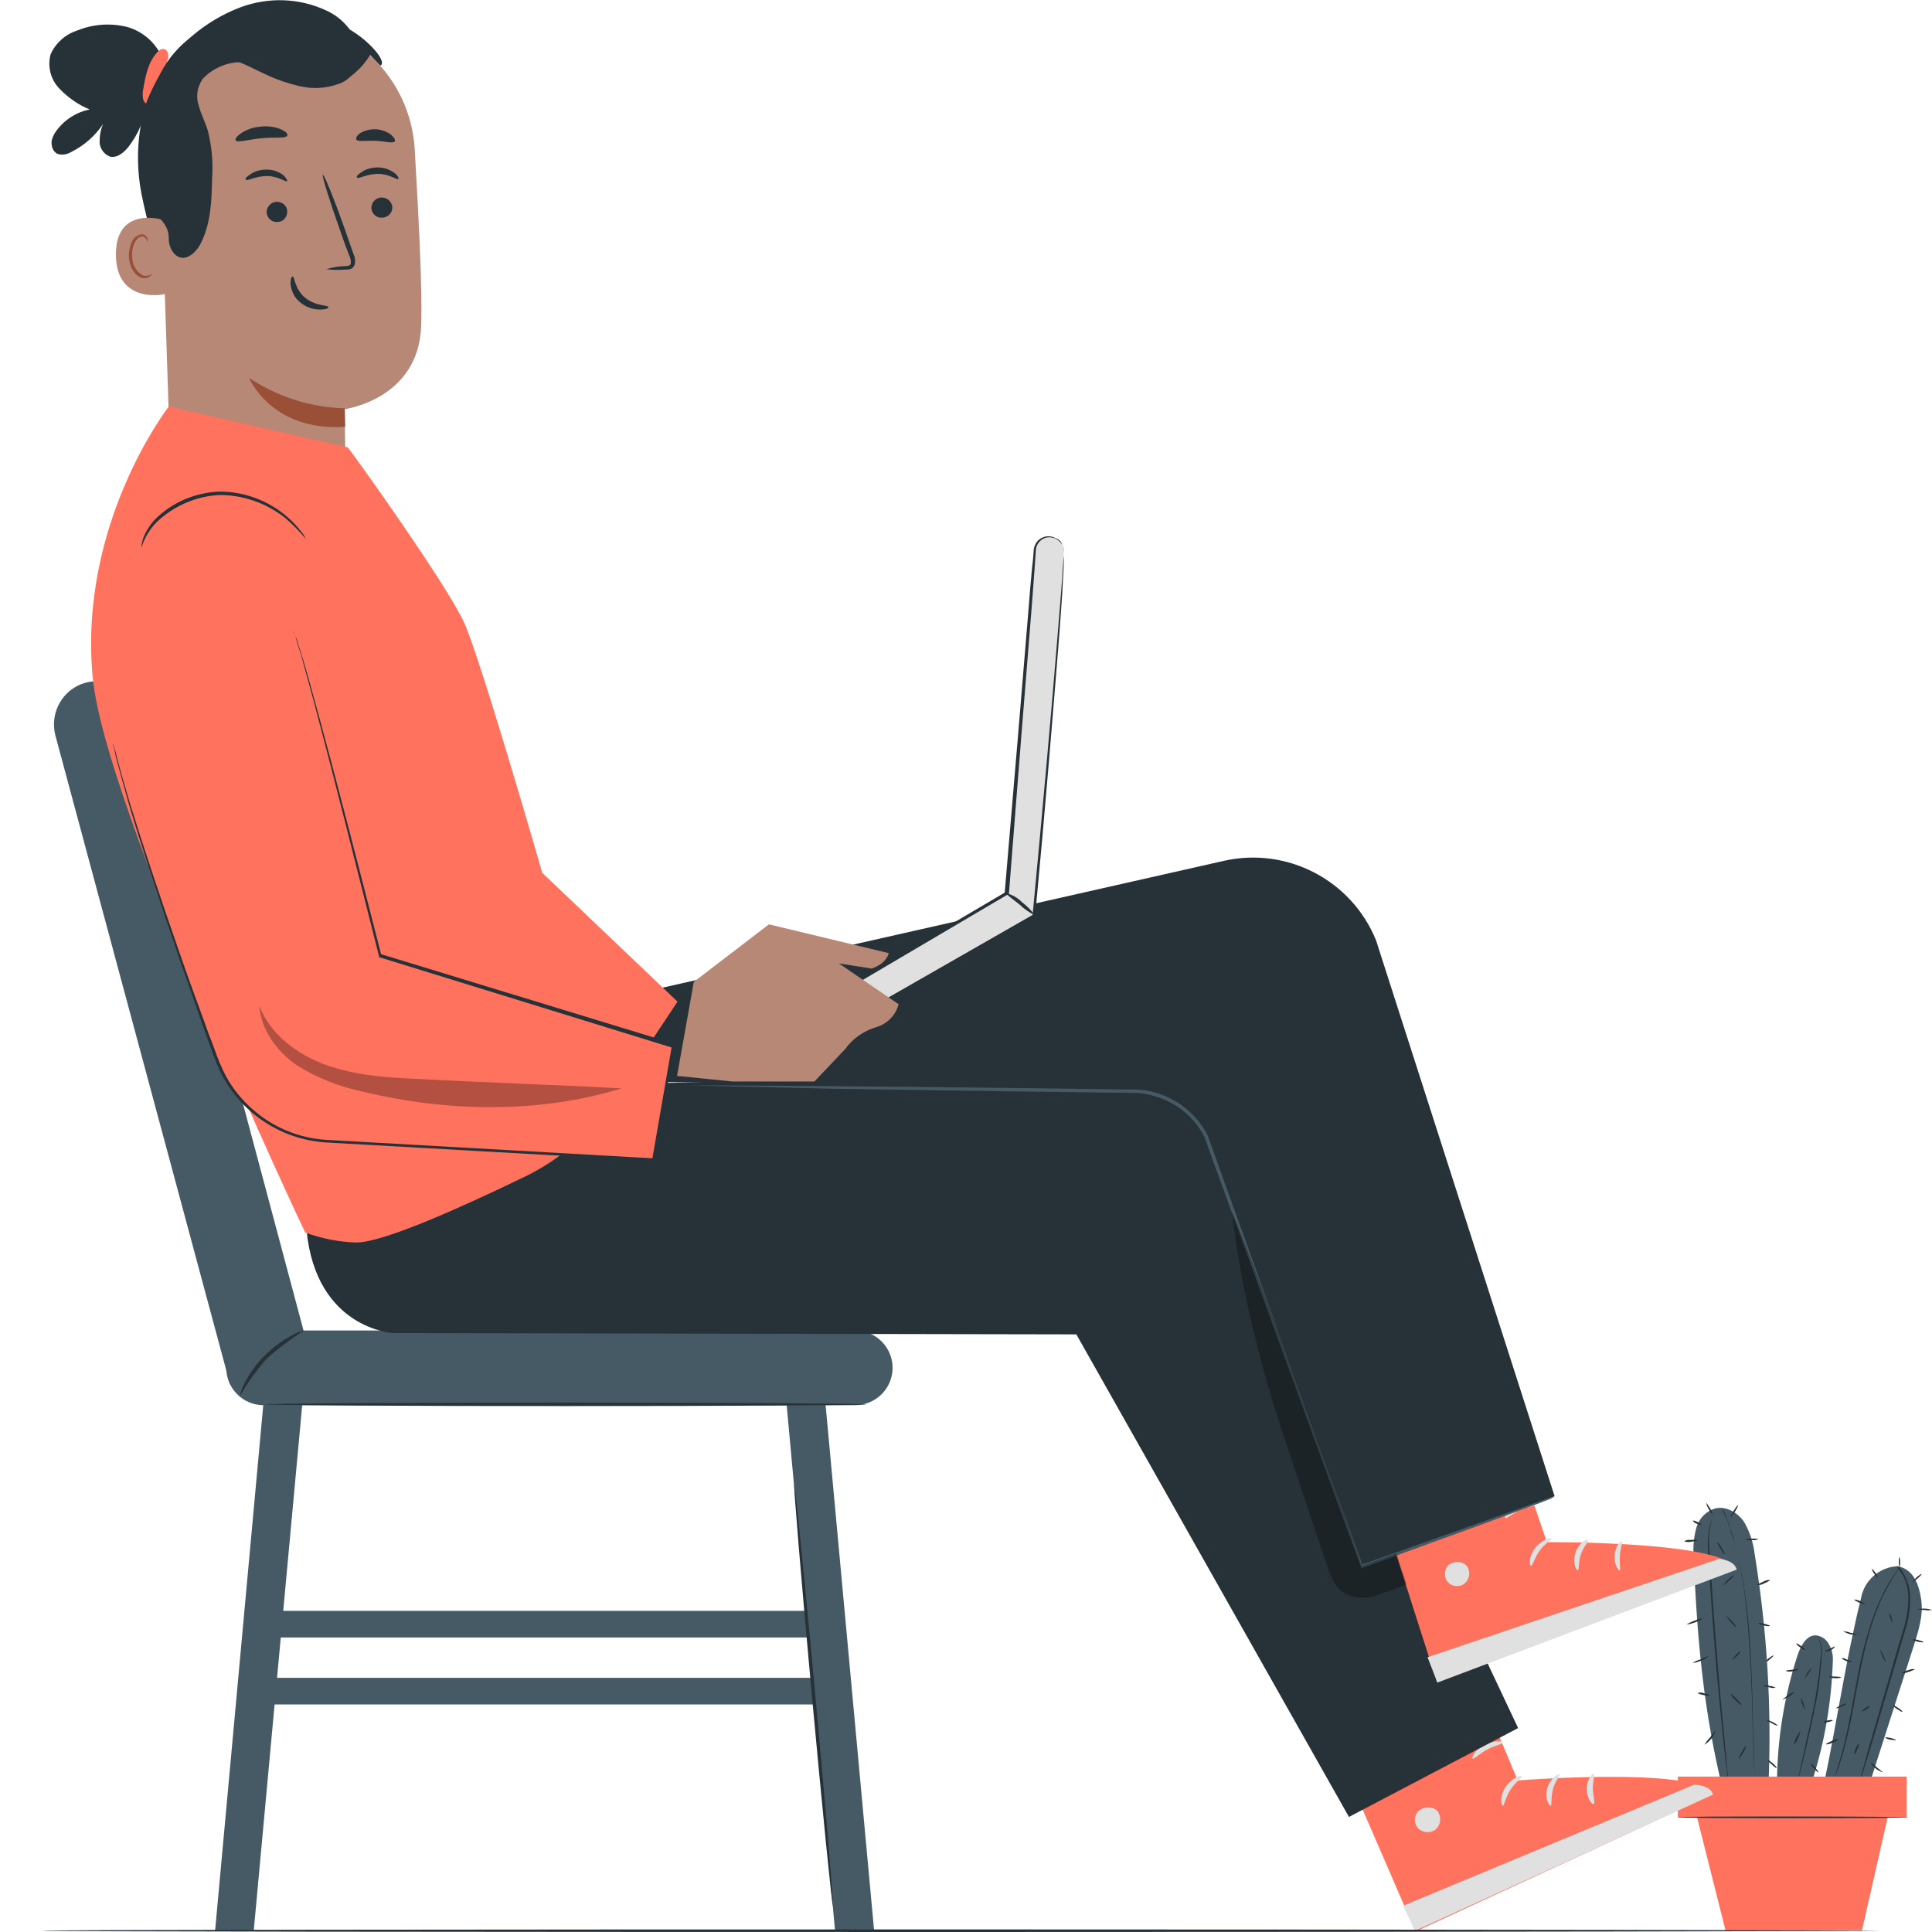 <?xml version="1.0" encoding="utf-8"?>
<!-- Generator: Adobe Illustrator 26.1.0, SVG Export Plug-In . SVG Version: 6.00 Build 0)  -->
<svg version="1.1" id="Layer_1" xmlns="http://www.w3.org/2000/svg" xmlns:xlink="http://www.w3.org/1999/xlink" x="0px" y="0px"
	 viewBox="0 0 450 450" style="enable-background:new 0 0 450 450;" xml:space="preserve">
<style type="text/css">
	.st0{fill:#263238;}
	.st1{fill:#455A64;}
	.st2{fill:#FF725E;}
	.st3{fill:#E0E0E0;}
	.st4{fill:#B78876;}
	.st5{fill:#995037;}
	.st6{fill:none;}
	.st7{opacity:0.3;}
</style>
<g id="freepik--Plant--inject-2">
	<path class="st0" d="M411.9,386.3c0.6-0.5,1.2-0.8,1.2-0.7s-0.4,0.5-1,1c-0.6,0.5-1.1,0.8-1.2,0.7
		C410.8,387.2,411.3,386.8,411.9,386.3z"/>
	<path class="st1" d="M401.4,417.4l10.5-1.5c0.8-18-0.3-36.1-3.2-53.9c-0.3-2.6-1.1-5.1-2.4-7.4c-1.4-2.2-4.1-3.8-6.6-3.3
		c-2.3,0.6-4,2.4-4.6,4.6c-0.6,2.2-0.8,4.5-0.6,6.8C395.3,382.1,396.8,398.6,401.4,417.4z"/>
	<path class="st0" d="M401.1,351.4l0.2,0.5c0.2,0.4,0.4,1,0.8,1.8c0.2,0.4,0.4,0.8,0.5,1.3c0.2,0.5,0.4,1,0.5,1.6s0.4,1.2,0.6,1.8
		l0.6,2.1c0.9,3.4,1.6,6.9,2.1,10.4c0.6,3.9,1,8.3,1.3,12.9c0.5,9.2,0.6,17.6,0.8,23.6c0.1,3,0.1,5.5,0.2,7.1
		c0.1,0.8,0.1,1.5,0.1,1.9c0,0.2,0,0.4,0,0.5s0,0.2,0,0.2s0-0.1,0-0.2v-0.5c0-0.5-0.1-1.1-0.1-1.9c-0.1-1.7-0.2-4.1-0.3-7.1
		c-0.2-6-0.3-14.4-0.9-23.6c-0.3-4.6-0.7-9-1.2-12.9c-0.5-3.5-1.1-7-2-10.4l-0.5-2.1c-0.2-0.6-0.4-1.3-0.6-1.8l-0.5-1.6
		c-0.1-0.5-0.4-0.9-0.5-1.3c-0.3-0.8-0.5-1.4-0.7-1.8L401.1,351.4c0.1-0.1,0.1-0.2,0.1-0.2L401.1,351.4z"/>
	<path class="st0" d="M398.9,353.5c-0.7,2.2-1,4.4-0.8,6.7c0.4,5.8,0.9,13.8,1.6,22.6s1.4,16.8,2,22.6c0.3,2.8,0.5,5.2,0.6,6.8
		c0.1,0.8,0.2,1.4,0.2,1.9c0,0.2,0,0.4,0,0.5v0.2c0,0,0-0.1,0-0.2l-0.1-0.5c-0.1-0.5-0.1-1.1-0.2-1.9c-0.2-1.6-0.5-3.9-0.8-6.8
		c-0.6-5.8-1.4-13.7-2.1-22.6s-1.2-16.8-1.5-22.6C397.7,357.9,398,355.6,398.9,353.5c0.2-0.8,0.7-1.6,1.2-2.2
		C399.6,351.9,399.2,352.7,398.9,353.5z"/>
	<path class="st0" d="M394.7,377.5c0.6-0.3,1.3-0.5,2-0.5c-1.2,0.7-2.5,1.2-3.9,1.4C393.4,378,394.1,377.7,394.7,377.5z"/>
	<path class="st0" d="M393.6,368.4c0.7,0.2,1.3,0.6,1.9,1c-0.7-0.1-1.4-0.4-2-0.7c-0.7-0.2-1.3-0.6-1.9-1
		C392.3,367.8,393,368.1,393.6,368.4z"/>
	<path class="st0" d="M393.8,358.7c0.5-0.1,1.1-0.1,1.6,0.1c0,0.1-0.7,0.2-1.5,0.3c-0.5,0.1-1.1,0.1-1.6-0.1
		C392.7,358.7,393.3,358.6,393.8,358.7z"/>
	<path class="st0" d="M403.8,351.9c0.5-0.8,0.9-1.3,1-1.3c0.1,0.1-0.2,0.7-0.7,1.5s-0.9,1.3-1,1.3
		C403,353.3,403.4,352.7,403.8,351.9z"/>
	<path class="st0" d="M406.6,358.6c1-0.3,2-0.3,3-0.1c-0.5,0.2-1,0.3-1.5,0.2C407.3,358.8,406.7,358.8,406.6,358.6L406.6,358.6z"/>
	<path class="st0" d="M410.7,368.4c0.5-0.3,1-0.4,1.6-0.4c0,0.1-0.6,0.5-1.4,0.8c-0.5,0.3-1,0.4-1.6,0.4
		C409.2,369.1,409.8,368.8,410.7,368.4z"/>
	<path class="st0" d="M410.9,378.2c0.8,0.2,1.4,0.4,1.3,0.5c0,0.1-0.6,0.1-1.4-0.1s-1.3-0.4-1.3-0.5
		C409.5,378,410.2,378,410.9,378.2z"/>
	<path class="st0" d="M412.2,392.7c0.5,0,1,0.2,1.4,0.4c-0.5,0.1-1,0.1-1.5-0.1c-0.8-0.1-1.4-0.3-1.4-0.4
		C411.2,392.5,411.7,392.5,412.2,392.7z"/>
	<path class="st0" d="M412.9,401.1c0.7,0.4,1.2,0.8,1.2,0.8c-0.1,0.1-0.7-0.1-1.4-0.5c-0.7-0.4-1.2-0.7-1.2-0.8
		C411.6,400.5,412.2,400.8,412.9,401.1z"/>
	<path class="st0" d="M405.7,408.1c0.4-0.8,0.9-1.5,1-1.4c-0.1,0.6-0.4,1.1-0.7,1.6c-0.5,0.8-0.9,1.5-1,1.4
		C405.1,409.1,405.3,408.6,405.7,408.1z"/>
	<path class="st0" d="M404.5,395.7c0.7,0.7,1.2,1.3,1.1,1.4s-0.7-0.4-1.4-1.1c-0.7-0.7-1.2-1.3-1.1-1.4
		C403.1,394.5,403.8,395,404.5,395.7z"/>
	<path class="st0" d="M404.3,385.5c0.5-0.5,1-0.9,1.1-0.9c0.1,0.1-0.3,0.6-0.8,1.1c-0.5,0.5-1,0.9-1.1,0.9
		C403.4,386.6,403.8,386.1,404.3,385.5z"/>
	<path class="st0" d="M403.4,377.6c0.6,0.7,1.1,1.3,1,1.4s-0.6-0.4-1.2-1.1s-1.1-1.3-1-1.4C402.3,376.5,402.8,376.9,403.4,377.6z"/>
	<path class="st0" d="M402.5,367.9c0.7-0.6,1.3-1.1,1.3-1c0.1,0.1-0.4,0.7-1.1,1.3c-0.7,0.6-1.3,1.1-1.3,1
		C401.4,369.1,401.9,368.6,402.5,367.9z"/>
	<path class="st0" d="M401,360.5c0.5,0.8,0.8,1.4,0.7,1.5s-0.5-0.5-1-1.3s-0.8-1.4-0.7-1.5C400.1,359.2,400.6,359.8,401,360.5z"/>
	<path class="st0" d="M398.3,351.3c0.3,0.4,0.5,1,0.6,1.5c-0.1,0-0.5-0.5-0.9-1.3c-0.3-0.4-0.5-1-0.6-1.5
		C397.4,350,397.8,350.5,398.3,351.3z"/>
	<path class="st0" d="M395.4,354.5c0.6,0.3,1,0.6,0.9,0.7s-0.5-0.1-1.1-0.3s-0.9-0.6-0.9-0.7C394.3,354.1,394.8,354.2,395.4,354.5z"
		/>
	<path class="st0" d="M396.1,386.5c0.6-0.3,1.3-0.6,1.9-0.8c-0.5,0.5-1.1,0.9-1.8,1.1c-0.6,0.3-1.3,0.5-2,0.5
		C394.8,387,395.4,386.7,396.1,386.5z"/>
	<path class="st0" d="M396.9,394.4c0.8,0.2,1.4,0.4,1.4,0.5c-0.5,0.1-1,0.1-1.5-0.1c-0.8-0.1-1.4-0.4-1.4-0.5
		C396,394.2,396.5,394.2,396.9,394.4z"/>
	<path class="st0" d="M398.3,404.7c0.4-0.6,0.8-1.1,1.3-1.6c-0.4,1.4-1.4,2.5-2.6,3.3C397.4,405.7,397.8,405.2,398.3,404.7z"/>
	<path class="st0" d="M412.7,411c-0.6-0.5-1.1-1-1-1.1c0.1-0.1,0.6,0.3,1.2,0.8s1,1,0.9,1.1C413.8,411.9,413.3,411.6,412.7,411z"/>
	<path class="st1" d="M413.9,414.8h8.2c2.9-9,4.5-18.4,4.8-27.9c0.1-1.3-0.2-2.7-0.9-3.9c-0.6-1.2-1.8-2-3.1-2.1
		c-2.2,0-3.5,2.5-4.2,4.6C415.6,395,414,404.9,413.9,414.8z"/>
	<path class="st1" d="M424.7,416.1l10.2,1.1c3.6-11.2,7.2-22.5,10.8-33.7c1.1-3.5,2.3-7.1,1.8-10.8c-0.5-3.6-1.8-7.2-5.5-7.9
		c-4.2,0.2-7.7,3.2-8.5,7.3C429.8,387.1,427.9,401.1,424.7,416.1z"/>
	<path class="st0" d="M423.8,382c0.5,1.2,0.7,2.4,0.5,3.7c0,0.8-0.1,1.6-0.2,2.6c-0.1,0.9-0.2,1.9-0.3,2.9c-0.2,2.1-0.6,4.3-1.1,6.7
		c-0.9,4.7-2,8.9-2.7,12c-0.4,1.5-0.7,2.7-0.9,3.6c-0.1,0.4-0.1,0.8-0.2,1c-0.1,0.2-0.1,0.3-0.1,0.3c0-0.1,0-0.2,0-0.4
		c0-0.3,0.1-0.6,0.2-1c0.2-0.9,0.4-2.1,0.8-3.6c0.6-3.1,1.7-7.3,2.6-12c0.5-2.4,0.8-4.6,1.1-6.7c0.3-2,0.4-3.9,0.6-5.5
		c0.2-1.2,0-2.5-0.4-3.6c-0.2-0.4-0.4-0.8-0.7-1.2C423.3,381.2,423.6,381.6,423.8,382z"/>
	<path class="st0" d="M443.2,366.2c1,1.6,1.6,3.5,1.7,5.4c0.1,2.8-0.3,5.6-1.2,8.3c-0.9,3-1.9,6.4-2.9,9.9l-5.3,17.9l-1.7,5.4
		c-0.2,0.6-0.3,1.1-0.5,1.5c0,0.2-0.1,0.3-0.2,0.5c0-0.2,0.1-0.4,0.1-0.5c0.1-0.4,0.2-0.9,0.4-1.5c0.4-1.3,0.9-3.2,1.5-5.4l5.2-17.9
		c1-3.5,2-6.9,2.9-9.9c0.9-2.6,1.3-5.4,1.3-8.2c-0.1-1.9-0.6-3.7-1.6-5.3c-0.4-0.6-0.8-1.1-1.2-1.6
		C442.4,365,442.9,365.6,443.2,366.2z"/>
	<path class="st0" d="M427.1,414.5c0.1-0.3,0.3-0.8,0.5-1.5c0.4-1.3,1-3.1,1.6-5.4c0.6-2.3,1.2-5.1,1.8-8.2l1.9-10.1
		c0.6-3.4,1.5-6.7,2.5-10c0.8-2.7,1.8-5.3,3.1-7.9c0.8-1.7,1.8-3.3,2.9-4.9c0.4-0.6,0.7-1,0.9-1.2c0.1-0.1,0.2-0.3,0.3-0.4
		c-0.1,0.2-0.2,0.3-0.3,0.5c-0.2,0.3-0.5,0.7-0.9,1.3c-1,1.6-1.9,3.2-2.8,5c-1.2,2.5-2.2,5.2-3,7.9c-0.9,3-1.7,6.4-2.4,10l-1.9,10.1
		c-0.6,3.1-1.3,5.9-1.9,8.2c-0.6,2.3-1.3,4.2-1.8,5.4C427.5,413.7,427.3,414.2,427.1,414.5c0,0.2-0.1,0.4-0.2,0.5
		C427,414.9,427,414.7,427.1,414.5z"/>
	<path class="st0" d="M446.8,382c0.7,0.2,1.3,0.4,1.2,0.5c0,0.1-0.6,0-1.3-0.1c-0.7-0.2-1.2-0.4-1.2-0.5
		C445.5,381.7,446.1,381.8,446.8,382z"/>
	<path class="st0" d="M450,375c-0.6,0.1-1.2,0.1-1.7,0c-0.6,0-1.2,0-1.7-0.2C447.7,374.6,448.9,374.6,450,375z"/>
	<path class="st0" d="M446.4,367.4c0.6-0.5,1.2-0.9,1.2-0.8s-0.4,0.6-1,1.1c-0.6,0.5-1.2,0.9-1.2,0.8
		C445.4,368.5,445.8,368,446.4,367.4z"/>
	<path class="st0" d="M442.6,363.8c0,0.6-0.1,1.1-0.2,1.1s-0.1-0.5-0.1-1.1c0-0.6,0-1.1,0.1-1.1
		C442.4,362.6,442.6,363.1,442.6,363.8z"/>
	<path class="st0" d="M436.8,366.3c0.4,0.6,0.6,1,0.6,1.1c-0.1,0.1-0.5-0.3-0.9-0.9c-0.4-0.6-0.6-1.1-0.5-1.1
		C436,365.4,436.4,365.7,436.8,366.3z"/>
	<path class="st0" d="M433.2,372.9c0.7,0.3,1.2,0.6,1.2,0.7s-0.6-0.1-1.3-0.3c-0.7-0.3-1.2-0.6-1.2-0.7
		C431.9,372.5,432.5,372.6,433.2,372.9z"/>
	<path class="st0" d="M431,380.3c0.6,0.1,1.1,0.2,1.7,0.4c-1.2,0.2-2.4-0.1-3.4-0.8C429.9,380,430.5,380.1,431,380.3z"/>
	<path class="st0" d="M440.3,376.9c-0.2-0.6-0.3-1.1-0.2-1.1s0.4,0.4,0.5,1s0.2,1.1,0.2,1.1C440.7,377.9,440.5,377.5,440.3,376.9z"
		/>
	<path class="st0" d="M438.4,385.7c-0.3-0.8-0.5-1.5-0.5-1.5s0.5,0.6,0.8,1.4c0.3,0.8,0.6,1.5,0.5,1.5
		C439.1,387.1,438.8,386.5,438.4,385.7z"/>
	<path class="st0" d="M444.5,389c0.5-0.2,1-0.3,1.5-0.2c0,0.1-0.6,0.3-1.4,0.6s-1.5,0.4-1.5,0.3C443.1,389.5,443.7,389.2,444.5,389z
		"/>
	<path class="st0" d="M442.1,397.8c0.6,0.4,1.1,0.8,1,0.9s-0.6-0.2-1.2-0.6s-1.1-0.8-1-0.9C441,397.1,441.5,397.4,442.1,397.8z"/>
	<path class="st0" d="M440.4,404.8c0.7,0.2,1.2,0.4,1.2,0.5c0,0.1-0.6,0-1.3-0.1s-1.2-0.4-1.2-0.5
		C439.1,404.6,439.7,404.7,440.4,404.8z"/>
	<path class="st0" d="M430.3,386.6c0.6,0.2,1.1,0.4,1.1,0.5c0,0.1-0.6,0.1-1.3-0.2c-0.7-0.2-1.1-0.6-1.1-0.7
		C429.2,386.1,429.7,386.3,430.3,386.6z"/>
	<path class="st0" d="M428.8,397.2c0.6-0.3,1.2-0.5,1.2-0.4c0.1,0.1-0.4,0.4-1.1,0.7s-1.2,0.5-1.2,0.4
		C427.7,397.8,428.1,397.5,428.8,397.2z"/>
	<path class="st0" d="M426.7,405.5c0.5-0.3,1.1-0.4,1.6-0.4c-0.4,0.4-0.9,0.6-1.5,0.8c-0.5,0.3-1.1,0.4-1.6,0.4
		C425.7,405.9,426.2,405.7,426.7,405.5z"/>
	<path class="st0" d="M437,412c-0.8-0.6-1.3-1.3-1.2-1.4c0.1-0.1,0.7,0.5,1.4,1.1s1.4,1.1,1.4,1.1C438.1,412.7,437.5,412.4,437,412z
		"/>
	<path class="st0" d="M432.2,407.3c0.3-0.7,0.7-1.2,0.8-1.1s-0.2,0.6-0.4,1.2s-0.4,1.2-0.5,1.2C431.9,408.6,431.9,408,432.2,407.3z"
		/>
	<path class="st0" d="M434.5,397.8c0.5-0.3,0.9-0.5,1-0.5c0.1,0.1-0.2,0.4-0.7,0.8c-0.5,0.3-0.9,0.5-1,0.5
		C433.7,398.4,434,398.1,434.5,397.8z"/>
	<path class="st0" d="M419.5,383.4c0.6,0.4,1,0.8,0.9,0.9c-0.1,0.1-0.6-0.2-1.1-0.6c-0.6-0.4-1-0.8-0.9-0.9
		C418.4,382.7,419,383,419.5,383.4z"/>
	<path class="st0" d="M417.5,388.9c0.8-0.1,1.4-0.2,1.4-0.1c0,0.1-0.6,0.4-1.4,0.5s-1.5,0-1.5-0.1C416.1,389,416.7,389,417.5,388.9z
		"/>
	<path class="st0" d="M427.4,390.5c0.8,0,1.4,0.1,1.4,0.2s-0.6,0.2-1.4,0.2s-1.4-0.3-1.4-0.4C426.1,390.4,426.7,390.5,427.4,390.5z"
		/>
	<path class="st0" d="M426.3,384c0.6-0.3,1.1-0.6,1.1-0.5s-0.3,0.5-1,0.9c-0.7,0.3-1.3,0.3-1.3,0.2
		C425.1,384.4,425.7,384.3,426.3,384z"/>
	<path class="st0" d="M416.4,394.9c0.7-0.5,1.3-0.8,1.4-0.7s-0.5,0.6-1.2,1s-1.3,0.7-1.4,0.6C415.1,395.9,415.7,395.4,416.4,394.9z"
		/>
	<rect x="390.8" y="413.8" class="st2" width="53.3" height="9.5"/>
	<polygon class="st2" points="394.8,421.4 401.9,449.6 433.7,449.6 440.1,421.4 	"/>
	<path class="st0" d="M417.7,423.1c14.9,0,26.9,0.1,26.9,0.2s-12,0.2-26.9,0.2s-26.9-0.1-26.9-0.2
		C390.8,423.1,402.8,423.1,417.7,423.1z"/>
	<path class="st0" d="M421,389.6c0.4-0.6,0.7-1,0.8-1s-0.1,0.6-0.5,1.1c-0.4,0.6-0.7,1-0.8,1C420.4,390.7,420.6,390.2,421,389.6z"/>
	<path class="st0" d="M419.8,397c-0.3-0.8-0.4-1.4-0.3-1.4s0.4,0.6,0.6,1.3s0.4,1.4,0.3,1.4C420.4,398.4,420.1,397.8,419.8,397z"/>
	<path class="st0" d="M418.4,404.7c0.4-0.8,0.8-1.5,0.9-1.4c-0.1,0.6-0.3,1.1-0.5,1.6c-0.2,0.5-0.5,1-0.9,1.4
		C417.9,405.8,418.1,405.2,418.4,404.7z"/>
	<path class="st0" d="M422.5,411.9c-0.5-0.5-0.8-1-0.7-1.1c0.1-0.1,0.5,0.3,1,0.9s0.8,1,0.7,1.1S423,412.4,422.5,411.9z"/>
	<path class="st0" d="M425.8,400.7c0.6-0.1,1.1-0.1,1.1,0s-0.5,0.3-1.1,0.4c-0.6,0.1-1.1,0.1-1.1,0
		C424.7,401,425.1,400.8,425.8,400.7z"/>
</g>
<g id="freepik--Character--inject-2">
	<path class="st1" d="M207.9,318.6L207.9,318.6c0-4.8-3.9-8.7-8.7-8.7H61.4c-4.8,0-8.7,3.9-8.7,8.7l0,0c0,4.8,3.9,8.7,8.7,8.7h137.7
		C204,327.3,207.9,323.4,207.9,318.6z"/>
	<path class="st2" d="M338.3,378.4l15.2,36.3c0,0,42-3.3,45.5,3.2l-69.3,32l-24.4-56.3L338.3,378.4z"/>
	<path class="st3" d="M330.5,421.8c1.2-1.1,3.1-1.1,4.3,0c1,1.4,0.8,3.3-0.5,4.4c-1.3,0.9-3.1,0.7-4.1-0.5c-1-1.3-0.8-3.1,0.5-4.2"
		/>
	<path class="st3" d="M399,418c-0.6-2.3-4.4-2.3-4.4-2.3l-67.8,28.2l2.8,5.8L399,418z"/>
	<path class="st3" d="M350.7,416.2c-1.5,2.2-1,4.4-0.7,4.4c0.4,0,0.6-1.8,1.8-3.7c1.2-1.9,2.8-2.8,2.6-3.2
		C354.4,413.4,352.2,414,350.7,416.2z"/>
	<path class="st3" d="M360.4,416.5c-0.7,2.4,0.5,4.2,0.8,4.1c0.3-0.1,0-1.8,0.5-3.8c0.5-1.9,1.7-3.2,1.5-3.5
		C363,413.1,361.1,414.1,360.4,416.5z"/>
	<path class="st3" d="M371,416.7c0-1.8,0.5-3.3,0.2-3.5c-0.3-0.2-1.6,1.2-1.6,3.5s1.3,3.7,1.6,3.5C371.6,420,371.1,418.5,371,416.7z
		"/>
	<path class="st3" d="M345.8,406.4c-2.2,1.1-3.1,2.9-2.8,3.2s1.5-1.1,3.4-2.1c1.8-1,3.6-1.2,3.6-1.6
		C350.1,405.5,348,405.3,345.8,406.4z"/>
	<path class="st3" d="M341,399c-1.3,0.2-2.6,0.3-4,0.3c-0.8,0-1.5-0.1-2.3-0.2c-0.4,0-0.7-0.1-1.1-0.3c-0.3-0.1-0.3-0.2-0.3-0.3
		c0-0.4,0.7-0.7,1.5-0.8c0.8-0.2,1.5-0.3,2.3-0.3c1.3-0.1,2.6,0,3.9,0.3c2.2,0.5,3.5,1.2,3.6,1c-0.9-0.9-2.1-1.6-3.3-1.9
		c-1.3-0.4-2.8-0.6-4.2-0.6c-0.8,0-1.7,0.1-2.5,0.3c-0.5,0.1-0.9,0.2-1.4,0.4c-0.6,0.3-1,0.8-1.1,1.5c-0.1,0.7,0.3,1.4,1,1.7
		c0.5,0.2,0.9,0.3,1.4,0.3c0.8,0.1,1.6,0.2,2.5,0.1c1.4,0,2.8-0.2,4.1-0.6c2.3-0.6,3.5-1.4,3.5-1.6C343.4,398.5,342.2,398.7,341,399
		z"/>
	<path class="st3" d="M342.9,395.7c-0.5-1.2-0.8-2.5-1-3.7c-0.1-0.8-0.1-1.5,0-2.3c0-0.7,0.5-1.5,0.7-1.7s0.8,0.3,1.2,0.9
		c0.4,0.6,0.7,1.3,1,2c0.4,1.2,0.6,2.5,0.4,3.8c-0.2,1.2-0.5,2.4-0.9,3.5c0.1,0.1,1.3-0.9,1.8-3.4c0.3-1.4,0.3-2.9-0.2-4.3
		c-0.2-0.8-0.6-1.6-1.1-2.4c-0.3-0.4-0.6-0.8-0.9-1.1c-0.5-0.5-1.3-0.6-1.9-0.3c-0.9,0.6-1.5,1.7-1.4,2.8c-0.1,0.8,0,1.7,0.1,2.5
		c0.2,1.4,0.6,2.8,1.3,4c1.1,2.1,2.4,3,2.5,2.9C344.6,398.9,343.6,397.8,342.9,395.7z"/>
	<path class="st0" d="M71.4,286.5c2.2,23.1,20.2,24,20.2,24l159.1,0.3l63.5,112.4l39.4-20.7c0,0-66.3-141-71.6-148.3
		c-3.7-5.1-148.8-0.8-151.8-2.2L71.4,286.5z"/>
	<path class="st2" d="M351.7,334l8.6,25.2c0,0,41.1-0.3,44,6.2l-69.6,26.4l-15-46.9L351.7,334z"/>
	<path class="st3" d="M337.5,364.5c1.3-1,3.1-0.9,4.2,0.3c0.9,1.4,0.6,3.2-0.8,4.2c-1.3,0.8-3,0.5-3.9-0.8c-0.8-1.3-0.5-3,0.7-4"/>
	<path class="st3" d="M404.5,365.6c-0.5-2.3-4.1-2.5-4.1-2.5L332.5,386l2.3,5.9L404.5,365.6z"/>
	<path class="st3" d="M357.6,360.5c-1.6,2.1-1.4,4.2-1,4.2c0.4,0,0.8-1.8,2-3.5c1.2-1.7,2.9-2.5,2.8-2.9
		C361.3,358.1,359.2,358.5,357.6,360.5z"/>
	<path class="st3" d="M367,361.6c-0.8,2.3,0.1,4.2,0.5,4.1s0.1-1.8,0.7-3.6c0.6-1.9,1.9-3,1.7-3.3
		C369.7,358.3,367.8,359.2,367,361.6z"/>
	<path class="st3" d="M377.3,362.4c0.1-1.8,0.7-3.2,0.5-3.4c-0.3-0.2-1.6,1.1-1.7,3.3c-0.2,2.2,1,3.7,1.2,3.5
		C377.5,365.7,377.2,364.2,377.3,362.4z"/>
	<path class="st3" d="M353.5,350.6c-2.2,1-3.2,2.7-2.9,3c0.3,0.2,1.5-1,3.4-1.8c1.9-0.9,3.6-1,3.6-1.3
		C357.7,350.1,355.7,349.7,353.5,350.6z"/>
	<path class="st3" d="M349.2,343.2c-1.3,0.1-2.6,0.1-3.9,0c-0.8-0.1-1.5-0.2-2.2-0.4c-0.3,0-0.7-0.1-1-0.3c-0.2-0.2-0.4,0-0.2-0.4
		c0.1-0.4,0.8-0.6,1.6-0.7c0.7-0.1,1.5-0.1,2.2-0.1c1.3,0,2.6,0.2,3.8,0.6c2.1,0.6,3.4,1.3,3.4,1.2c0-0.1-1-1.2-3.2-2.1
		c-1.3-0.5-2.6-0.8-4-0.9c-0.8,0-1.6,0-2.4,0.1c-0.5,0-0.9,0.1-1.4,0.3c-0.6,0.2-1,0.7-1.2,1.3c-0.2,0.7,0.2,1.4,0.9,1.8
		c0.4,0.2,0.9,0.3,1.4,0.4c0.8,0.2,1.6,0.3,2.4,0.3c1.4,0.1,2.7,0,4.1-0.3c1.3-0.1,2.5-0.6,3.5-1.3
		C351.6,342.9,350.4,343,349.2,343.2z"/>
	<path class="st3" d="M351.3,340.1c-0.4-1.2-0.6-2.5-0.6-3.7c0-0.7,0-1.5,0.1-2.2c0.1-0.7,0.5-1.4,0.8-1.6c0.3-0.2,0.8,0.3,1.1,1
		c0.4,0.6,0.7,1.3,0.8,2c0.3,1.2,0.4,2.5,0.1,3.7c-0.3,1.1-0.7,2.3-1.1,3.4c0.1,0.1,1.3-0.8,2-3.2c0.4-1.4,0.4-2.8,0.1-4.2
		c-0.2-0.8-0.5-1.6-0.9-2.3c-0.2-0.4-0.5-0.8-0.8-1.2c-0.5-0.5-1.2-0.6-1.8-0.4c-0.9,0.5-1.5,1.5-1.6,2.6c-0.1,0.8-0.1,1.6-0.1,2.4
		c0.1,1.4,0.4,2.7,1,4c1,2.2,2.1,3.1,2.2,3C352.8,343.3,351.9,342.2,351.3,340.1z"/>
	<path class="st0" d="M278.4,254.2l-130.7-2.3l2.4-20.9l135-30.5c14.7-3.3,29.7,4.5,35.4,18.5l41.6,129.5l-44.9,16.2L278.4,254.2z"
		/>
	<path class="st1" d="M32.3,166.1C32.3,166.1,32.3,166.1,32.3,166.1c-1.4-5.3-6.9-8.5-12.3-7.1l0,0c0,0,0,0,0,0
		c-5.3,1.4-8.5,6.9-7.1,12.3l40.7,151.2l17.1-12.6L32.3,166.1z"/>
	<path class="st0" d="M13.3,35.8c1.1,0.4,2.3,0.2,3.3-0.4c3-1.5,5.5-3.7,7.4-6.5c-0.6,1.4-0.8,2.8-0.8,4.3c0.1,1.5,1.1,2.8,2.5,3.3
		c1.7,0.3,3.2-1,4.3-2.4c2.3-3,3.8-6.6,4.3-10.4l3.7-9.6c-1.3-3.8-4.5-6.7-8.3-7.8c-3.9-1-8-0.7-11.7,0.8c-2.8,0.9-5,2.9-6.2,5.5
		c-0.8,2.9,0,5.9,2,8c2,2.1,4.4,3.8,7.1,4.9c-3.1,0.6-5.9,2.4-7.8,5c-0.6,0.8-1,1.7-1.1,2.6C12,34.3,12.4,35.3,13.3,35.8z"/>
	<path class="st2" d="M34.7,24.5c0.7,0.2,1.4-0.1,1.8-0.6c0.4-0.5,0.7-1.2,0.8-1.8l1.4-6.1c0.1-0.9,0.2-1.7,0.5-2.5
		c0.1-0.9-0.2-2-1.1-2.1c-0.6,0-1.1,0.3-1.4,0.7c-2.1,2.2-2.8,5.4-3.3,8.5c-0.2,0.7-0.2,1.5-0.1,2.3C33.4,23.6,33.9,24.2,34.7,24.5z
		"/>
	<path class="st0" d="M39,65.9c2-6.9,3.2-14,3.6-21.2c0.6-7.4-1.1-14.8-4.8-21.3c-0.4-0.6,1.4-7.1,0.6-7.1c-1.1,0-4.1,6.8-4.4,7.9
		c-2.1,6.9-2.4,14.1-1,21.2C34.4,52.3,36.4,59.2,39,65.9"/>
	<path class="st4" d="M60.3,125.1c0.1,0,0.2,0,0.2,0c11.2-0.3,20.1-9.6,19.9-20.8c-0.1-5-0.1-9-0.1-9s17.3-2.3,17.8-19.5
		c0.3-8.3-0.6-25.5-1.5-41C95.6,18,82,4.9,65.3,4.6l-1.7-0.1C45.7,5.1,36.3,20.7,37.4,38.6l2.2,66.6c0.4,11.1,9.5,19.8,20.6,19.7
		V125.1z"/>
	<path class="st5" d="M80.4,99.4C63.2,100.6,58,88,58,88c6.6,4.4,14.3,6.9,22.3,7.1L80.4,99.4z"/>
	<path class="st0" d="M91.4,48.3C91.3,47,90.2,46,88.9,46c-1.3,0-2.4,1.1-2.4,2.4c0,0,0,0,0,0.1c0.1,1.3,1.2,2.3,2.5,2.2
		C90.3,50.7,91.4,49.6,91.4,48.3C91.4,48.3,91.4,48.3,91.4,48.3z"/>
	<path class="st0" d="M91.9,40.3c-1.1-0.8-2.4-1.3-3.8-1.3c-1.4,0-2.8,0.3-3.9,1.1c-0.9,0.6-1.3,1-1,1.3c0.3,0.3,2.3-0.9,4.9-0.9
		c2.6,0,4.4,1.5,4.7,1.2C92.9,41.5,92.7,40.9,91.9,40.3z"/>
	<path class="st0" d="M66.9,49.2C66.9,48,65.8,47,64.5,47c-1.3,0-2.4,1.1-2.4,2.4c0,0,0,0,0,0.1c0.1,1.3,1.2,2.3,2.5,2.2
		C65.9,51.7,66.9,50.7,66.9,49.2C67,49.3,67,49.3,66.9,49.2z"/>
	<path class="st0" d="M66,40.8c-1.1-0.8-2.4-1.3-3.8-1.3c-1.4,0-2.8,0.3-3.9,1.1c-0.9,0.6-1.3,1-1,1.3c0.3,0.3,2.3-0.9,4.9-0.9
		c2.6,0,4.4,1.5,4.7,1.2C67,42.1,66.7,41.5,66,40.8z"/>
	<path class="st0" d="M80.3,62.8c0.4,0,0.8,0,1.2-0.1c0.5-0.1,0.9-0.5,1.1-1c0.2-0.9,0.1-1.8-0.3-2.6l-1.8-5.2
		c-2.6-7.4-5-13.3-5.3-13.2s1.6,6.2,4.2,13.5c0.6,1.8,1.3,3.6,1.9,5.2c0.3,0.6,0.5,1.3,0.4,2c-0.1,0.5-0.8,0.6-1.4,0.6
		c-1.5,0-2.9,0.3-4.3,0.7C77.4,62.9,78.8,62.9,80.3,62.8z"/>
	<path class="st0" d="M67.7,66.3c0.2,1.6,0.9,3.1,2.2,4.1c1.3,1.1,2.9,1.7,4.6,1.7c1.3,0,2-0.2,2-0.6c0-0.4-3.1-0.2-5.5-2.2
		c-2.4-2.1-2.4-4.9-2.8-4.9C67.9,64.4,67.6,65.1,67.7,66.3z"/>
	<path class="st0" d="M65.4,30.1c-1.5-0.6-3.1-0.8-4.7-0.6c-1.6,0.1-3.1,0.6-4.5,1.5c-1,0.7-1.5,1.3-1.3,1.7c0.4,0.6,2.9-0.2,6-0.5
		s5.7,0.1,6-0.6C67.1,31.1,66.5,30.6,65.4,30.1z"/>
	<path class="st0" d="M91.1,31.4c-2.1-1.6-4.9-1.7-7.2-0.4c-0.8,0.6-1.1,1.2-0.9,1.5c0.4,0.6,2.3,0.2,4.5,0.3c2.2,0.1,4,0.7,4.5,0.1
		C92.1,32.6,91.8,32,91.1,31.4z"/>
	<path class="st4" d="M38.9,68.3c0,0.3-11.8,2.9-11.9-8.9c-0.1-11.8,11.3-8.2,11.6-8C38.6,51.4,38.9,67.9,38.9,68.3z"/>
	<path class="st5" d="M34.9,64.4c-0.5,0.4-1.2,0.5-1.9,0.3c-1.7-0.5-2.9-2.7-3-5c0-1.1,0.2-2.3,0.7-3.3c0.3-0.9,1.1-1.6,2.1-1.8
		c0.4-0.1,0.8,0,1.1,0.3c0.2,0.2,0.4,0.4,0.5,0.7c0.1,0.5-0.1,0.7-0.1,0.7c-0.1,0,0-0.3-0.2-0.6c-0.2-0.4-0.7-0.7-1.2-0.6
		c-0.7,0.2-1.3,0.8-1.6,1.6c-0.4,0.9-0.6,1.9-0.5,2.9c-0.1,1.8,0.8,3.6,2.4,4.5c0.5,0.2,1.1,0.2,1.6,0c0.3-0.2,0.6-0.3,0.6-0.3
		C35.3,63.9,35.3,64.1,34.9,64.4z"/>
	<path class="st0" d="M86.2,12.8c-1.3,2.2-3.1,4-5.2,5.5c-2.9,2.3-14.3-0.9-21-3.2c-4.2-1.4-8.8-0.4-12.1,2.6
		c-0.3,0.3-0.7,0.6-0.9,1c-1.1,1.8-1.4,3.9-0.7,5.9c0.5,2,1.5,3.8,2.1,5.8c0.9,3.6,1.3,7.4,1,11.2c-0.1,5.3-0.3,10.7-2.8,15.4
		c-1.2,2.1-3.8,4.4-6,2.1c-0.9-1-1.3-2.3-1.3-3.6c0.1-3.6-3.1-5.2-4.8-7.7c-1.2-2.2-1.9-4.6-1.8-7.1c-0.5-8.2,1.1-16.3,4.7-23.7
		c3.8-7.2,10.2-11.3,18-13.6C62,1.3,72.8,3,79.9,6.1c4.7,2,10.6,8.1,8.7,9.2L86.2,12.8z"/>
	<path class="st0" d="M39.7,13.6c4.6-1.4,9.5-1.3,14,0.1c4.2,1.4,8,3.9,12.3,5.3c5,1.6,8.3,2.2,13.3,0.4l0.2-0.1
		c3.3-1.4,4.7-5.7,3.7-9.2c-1.3-3.4-3.9-6.2-7.3-7.7c-6.3-2.9-13.4-3.1-19.9-0.7C49.7,4.1,44,8.2,39.7,13.6z"/>
	<path class="st2" d="M71.1,287.1L71.1,287.1L71.1,287.1c-0.6-1.1-46.7-99.3-49.5-129.3C18.2,122.1,39,95.1,39.3,94.7l0,0l41.7,9.5
		H81l0,0c1.2,1.4,23.1,32,27.1,40.8c4,8.9,18.2,58.3,18.2,58.3l31.5,30l0,0l-15.3,23.1c-5,7.5-11.9,13.6-20.1,17.6
		c-14.5,7-33,15.4-39.4,15.4C79,289.3,75,288.5,71.1,287.1z"/>
	<path class="st3" d="M247.8,128.4c0.1-1.9-1.4-3.4-3.3-3.5l0,0c-1.8,0-3.3,1.3-3.5,3.2l-6.5,79.9l-66.6,39.1l5,4.9l67.8-38.9
		C240.7,213.1,247.1,144.6,247.8,128.4C247.8,128.5,247.8,128.5,247.8,128.4z"/>
	<path class="st0" d="M247.4,126.9c-0.8-1.4-2.5-2.1-4-1.6c-1.1,0.4-1.9,1.4-2.1,2.5c-0.1,1.3-0.2,2.7-0.3,4.3
		c-0.2,3.1-0.5,6.6-0.8,10.6c-1.3,15.9-3.1,38.5-5.2,65.4v0.1l-0.2,0.1l-66.5,39.2l0.1-0.6l0.8,0.8l4.2,4.1h-0.5l67.8-38.8l-0.2,0.3
		c2.4-25.4,4.3-46.5,5.5-61.3c0.6-7.4,1.1-13.2,1.4-17.2c0.1-2,0.2-3.5,0.3-4.5c0.1-0.5,0.1-0.9,0.1-1.2c0-0.1,0-0.3,0-0.4
		c0,0.1,0,0.3,0,0.4c0,0.3,0,0.7,0,1.2c0,1-0.1,2.6-0.2,4.5c-0.2,4-0.6,9.8-1.2,17.2c-1.2,14.8-2.9,36-5.3,61.4v0.2l-0.2,0.1
		l-67.8,38.9l-0.3,0.2l-0.2-0.2c-1.4-1.4-2.8-2.7-4.2-4.1l-0.8-0.8l-0.4-0.4l0.5-0.3l66.5-39.2l-0.2,0.3c2.3-26.9,4.2-49.5,5.5-65.4
		c0.3-4,0.6-7.4,0.9-10.6c0.2-1.5,0.3-2.9,0.4-4.3c0.1-0.4,0.2-0.7,0.4-1.1c0.9-1.7,3.1-2.3,4.7-1.3
		C246.7,125.6,247.2,126.2,247.4,126.9c0.2,0.3,0.3,0.7,0.3,1.2c0,0.1,0,0.3,0,0.4C247.8,127.9,247.7,127.4,247.4,126.9z"/>
	<path class="st0" d="M238,210.1c1.8,1.4,3,2.9,2.9,3c-1.2-0.6-2.4-1.4-3.4-2.4c-1.8-1.4-3.3-2.5-3.2-2.7
		C235.8,208.4,237,209.1,238,210.1z"/>
	<path class="st4" d="M157.7,250.6l12.9,1.3h19.1l7.2-7.6c1.7-2.4,4.2-4.1,7-5c2.6-0.7,4.7-2.7,5.4-5.4l-13.9-9.5l7.6,1.2
		c3.6-1.2,4-3.6,4-3.6l-27.9-6.7l-17.5,13.4L157.7,250.6z"/>
	<path class="st1" d="M361.4,349l-2.3,0.9l-8.9,3.3c-7.8,2.9-19,6.9-32.8,12l-0.3,0.1l-0.1-0.3l-31.8-87.3
		c-1.6-4.4-3.2-8.7-4.6-12.8l0,0c-2-3.9-5.2-6.9-9.2-8.7c-1.9-0.8-4-1.4-6.1-1.6c-2.1-0.1-4.2-0.1-6.3-0.1l-24-0.3l-40.3-0.6
		l-26.8-0.6l-7.3-0.2h-1.9h-0.6h0.6h1.9h7.3l26.9,0.2l40.3,0.4l24,0.3c2.1,0.1,4.1,0,6.3,0.1c6.8,0.6,12.8,4.6,15.9,10.7l0,0l0,0
		l4.6,12.8c12.1,33.6,23.2,64.3,31.5,87.4l-0.4-0.2l32.9-11.7l9-3.2l2.4-0.8l0.8-0.3L361.4,349z"/>
	<path class="st2" d="M76,265.7c-11.6-0.6-21.6-8.1-25.7-18.9c-7.9-21.5-19.7-54.7-24.2-73.7c-11.8-49.3,8.1-45.5,17.6-46.8
		c5.5-0.7,20.4,10.5,24.5,20.6c3.3,8.2,20.2,75.7,20.2,75.7l68,20.9h0.3l-4.5,26.6L76,265.7z"/>
	<path class="st6" d="M68.2,146.9c3.3,8.2,20.2,75.7,20.2,75.7l68,20.9h0.3l-4.5,26.5l-76.1-4.3c-11.6-0.6-21.6-8.1-25.7-18.9
		c-7.9-21.5-19.7-54.7-24.2-73.7"/>
	<path class="st0" d="M68.8,148.1c0.4,0.9,0.7,2.2,1.3,3.9c1.1,3.5,2.5,8.6,4.3,15.2c3.6,13.2,8.5,32.1,14.4,55.2l-0.2-0.2
		l67.8,20.7l0,0h0.3l0.4,0.1v0.4c-1.5,8.5-3,17.5-4.6,26.6v0.4h-0.4l-5.4-0.3l-70.8-4c-10.7-0.7-20.1-7.1-24.7-16.7
		c-1-2.2-1.8-4.5-2.6-6.7c-0.8-2.2-1.6-4.4-2.3-6.5c-1.5-4.3-2.9-8.3-4.3-12.2c-5.4-15.6-9.5-28.3-12.1-37.1
		c-1.2-4.4-2.2-7.9-2.8-10.2c-0.3-1.1-0.4-2.1-0.6-2.7c-0.2-0.6-0.2-0.9-0.2-0.9s0.1,0.3,0.3,0.9c0.2,0.6,0.4,1.5,0.7,2.7
		c0.6,2.3,1.6,5.8,2.9,10.2c2.7,8.8,6.9,21.5,12.3,37c1.4,3.9,2.8,7.9,4.4,12.2c0.8,2.1,1.5,4.3,2.4,6.5c0.8,2.2,1.6,4.5,2.6,6.6
		c2.1,4.5,5.4,8.3,9.5,11.2c4.3,3,9.4,4.8,14.7,5.1l70.8,4l5.4,0.3l-0.4,0.3c1.6-9.1,3.1-18,4.6-26.6l0.3,0.5h-0.3l0,0l-68-21h-0.2
		v-0.2c-5.8-23-10.6-42-14.1-55.2c-1.7-6.6-3.2-11.7-4.1-15.2C69.4,150.4,69,149.1,68.8,148.1c-0.4-0.8-0.5-1.3-0.5-1.3
		S68.5,147.3,68.8,148.1z"/>
	<path class="st0" d="M33,126.8c0.1-0.5,0.2-0.9,0.3-1.3c0.6-1.6,1.5-3.1,2.7-4.4c4-4.1,9.5-6.4,15.2-6.6c5.7,0,11.3,2.1,15.6,5.8
		c1.3,1.1,2.5,2.4,3.5,3.7c0.4,0.5,0.7,1,1,1.6c-1.5-1.8-3.1-3.4-4.8-4.9c-1.9-1.5-4.1-2.8-6.4-3.7c-2.8-1.1-5.8-1.7-8.8-1.7
		c-5.5,0.2-10.8,2.5-14.8,6.3c-1.6,1.6-2.8,3.6-3.5,5.8C32.9,127.3,32.9,127.1,33,126.8z"/>
	<g class="st7">
		<path d="M60.4,234.3c0.4,5.6,4.1,10.6,8.7,13.8c4.8,3,10.1,5.1,15.6,6.2c19.4,4.7,41,5.1,60.1-0.8c-16.7-0.9-30.8-1.3-47.5-2.2
			c-7.2-0.3-14.4-0.8-21.2-3.2C69.3,245.7,63,241,60.4,234.3z"/>
	</g>
	<g class="st7">
		<path d="M287,282.3c1.8,17.3,6.7,36.3,12.2,52.8l9.7,29c0.8,2.4,1.8,5.4,3.9,6.8c2.2,1.3,5,1.6,7.4,0.8c2.3-0.8,5.2-1.7,7.4-2.7
			l-0.9-2.9c-0.7-1.4-0.8-3-1.5-4.3c-2.8,1-5.2,1.9-8,2.9C307.9,337.7,297.7,308.9,287,282.3z"/>
	</g>
	<path class="st0" d="M57,322.1c1.2-2.3,2.7-4.5,4.6-6.3c1.9-1.9,4-3.5,6.3-4.7c0.9-0.6,1.9-1,3-1.2c-3.1,1.9-6,4.1-8.7,6.5
		c-2.4,2.7-4.6,5.7-6.3,8.8C56.1,324.2,56.4,323.1,57,322.1z"/>
	<polygon class="st1" points="183.1,325.9 192.1,325.1 203.6,449.7 194.5,449.7 	"/>
	<polygon class="st1" points="70.6,325 61.6,324.2 50.1,449.7 59.1,449.7 	"/>
	<rect x="60.4" y="375.2" class="st1" width="131.3" height="6.2"/>
	<rect x="60.4" y="390.8" class="st1" width="131.3" height="6.2"/>
	<path class="st0" d="M131.8,326.7c38.7,0,70,0.2,70,0.4c0,0.2-31.3,0.4-70,0.4s-70-0.2-70-0.4C61.9,326.9,93.2,326.7,131.8,326.7z"
		/>
	<path class="st0" d="M189.1,394.9c-2.5-27.1-4.3-49.1-4.1-49.1s2.4,22,4.9,49s4.3,49.1,4.1,49.1C193.8,444,191.6,422,189.1,394.9z"
		/>
</g>
<g id="freepik--Floor--inject-2">
	<path class="st0" d="M438.1,449.7c0,0.1-95.9,0.3-214.1,0.3S9.9,449.9,9.9,449.7s95.8-0.3,214.1-0.3S438.1,449.6,438.1,449.7z"/>
</g>
</svg>
